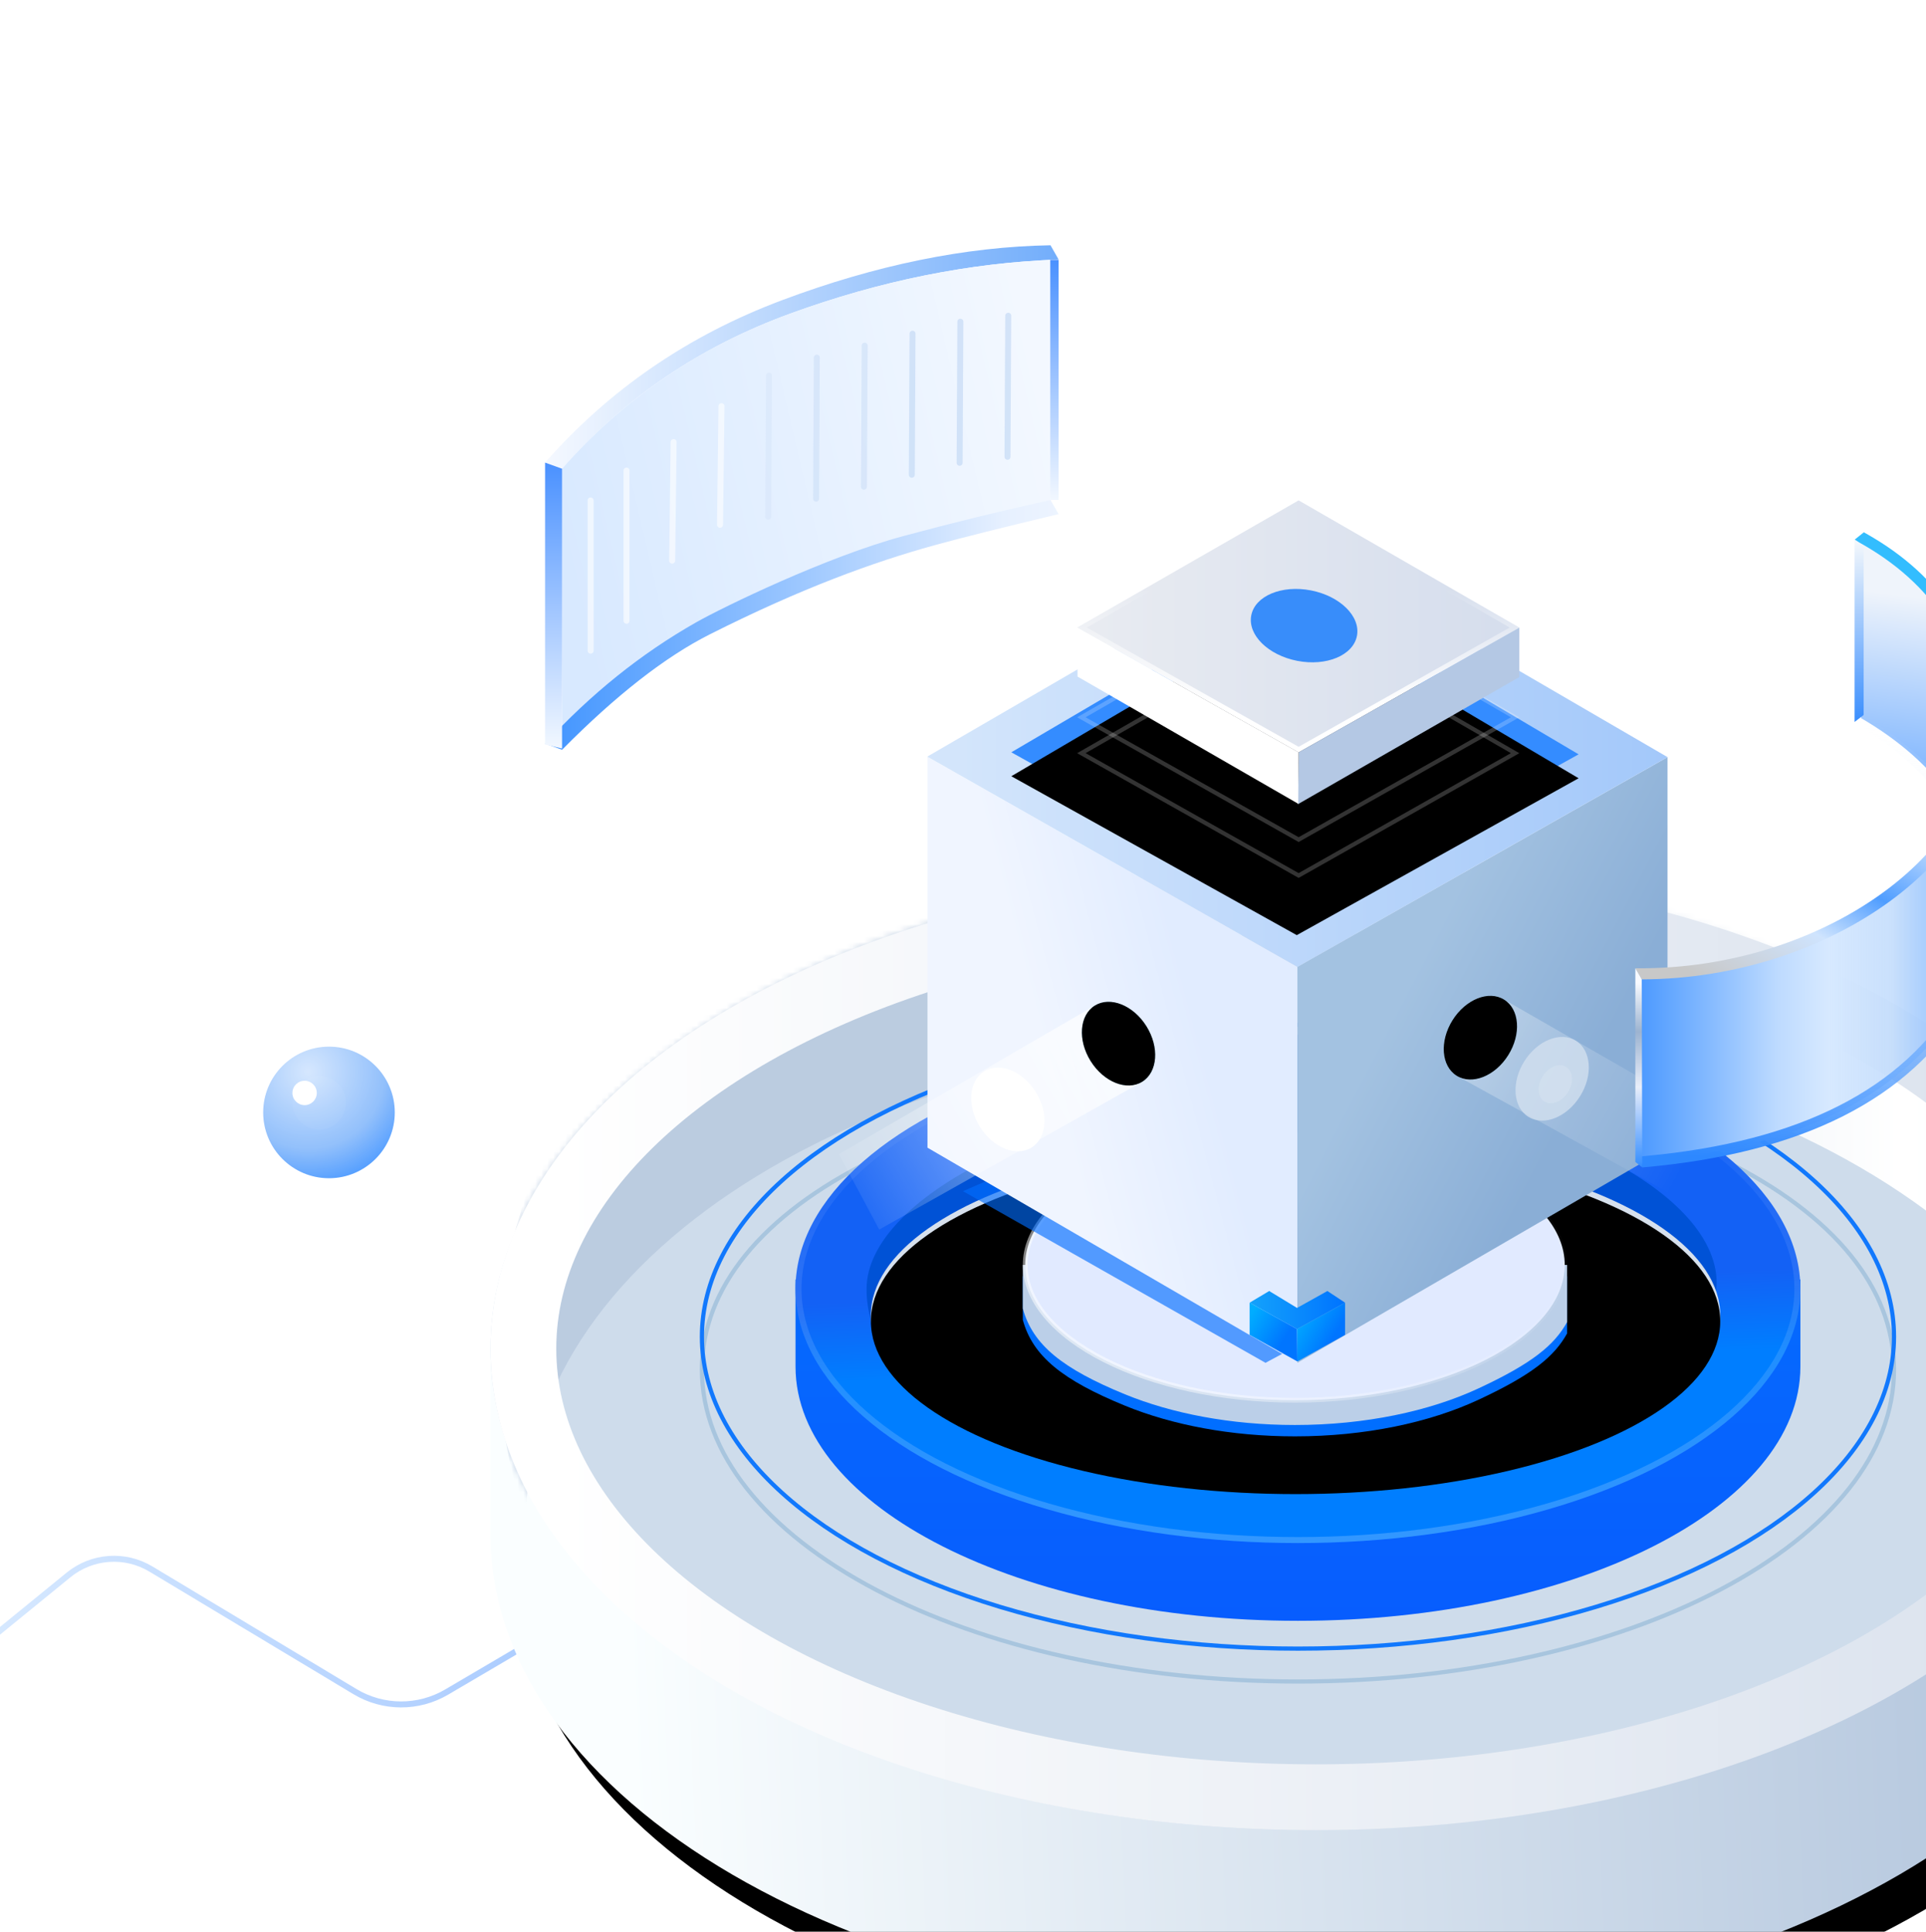 <?xml version="1.0" encoding="UTF-8"?>
<svg width="322px" height="323px" viewBox="0 0 322 323" version="1.1" xmlns="http://www.w3.org/2000/svg" xmlns:xlink="http://www.w3.org/1999/xlink">
    <title>位图</title>
    <defs>
        <linearGradient x1="0%" y1="50%" x2="89.696%" y2="51.955%" id="linearGradient-1">
            <stop stop-color="#D7E9FF" offset="0%"></stop>
            <stop stop-color="#AECEFF" offset="100%"></stop>
        </linearGradient>
        <linearGradient x1="97.172%" y1="50%" x2="7.77%" y2="51.522%" id="linearGradient-2">
            <stop stop-color="#B1C4DC" offset="0%"></stop>
            <stop stop-color="#FAFEFF" offset="100%"></stop>
        </linearGradient>
        <path d="M87,80.5 C87,80.5 87,98.86 87,111.5 C87,155.959 148.785,192 225,192 C301.215,192 363,155.959 363,111.5" id="path-3"></path>
        <filter x="-8.0%" y="-19.7%" width="118.8%" height="146.6%" filterUnits="objectBoundingBox" id="filter-4">
            <feOffset dx="4" dy="4" in="SourceAlpha" result="shadowOffsetOuter1"></feOffset>
            <feGaussianBlur stdDeviation="8" in="shadowOffsetOuter1" result="shadowBlurOuter1"></feGaussianBlur>
            <feColorMatrix values="0 0 0 0 0.35   0 0 0 0 0.587   0 0 0 0 0.886  0 0 0 0.401 0" type="matrix" in="shadowBlurOuter1" result="shadowMatrixOuter1"></feColorMatrix>
            <feOffset dx="0" dy="2" in="SourceAlpha" result="shadowOffsetOuter2"></feOffset>
            <feGaussianBlur stdDeviation="2" in="shadowOffsetOuter2" result="shadowBlurOuter2"></feGaussianBlur>
            <feColorMatrix values="0 0 0 0 0.349   0 0 0 0 0.588   0 0 0 0 0.886  0 0 0 0.348 0" type="matrix" in="shadowBlurOuter2" result="shadowMatrixOuter2"></feColorMatrix>
            <feMerge>
                <feMergeNode in="shadowMatrixOuter1"></feMergeNode>
                <feMergeNode in="shadowMatrixOuter2"></feMergeNode>
            </feMerge>
        </filter>
        <linearGradient x1="100%" y1="50%" x2="0%" y2="50%" id="linearGradient-5">
            <stop stop-color="#CEDCEB" offset="0%"></stop>
            <stop stop-color="#CEDCEB" offset="100%"></stop>
        </linearGradient>
        <ellipse id="path-6" cx="138" cy="80.5" rx="138" ry="80.5"></ellipse>
        <linearGradient x1="100%" y1="50%" x2="29.132%" y2="50%" id="linearGradient-8">
            <stop stop-color="#F7F9FB" offset="0%"></stop>
            <stop stop-color="#FFFFFF" offset="23.59%"></stop>
            <stop stop-color="#BBCCE0" offset="100%"></stop>
        </linearGradient>
        <filter x="-3.3%" y="-6.3%" width="106.6%" height="112.6%" filterUnits="objectBoundingBox" id="filter-9">
            <feGaussianBlur stdDeviation="3" in="SourceGraphic"></feGaussianBlur>
        </filter>
        <linearGradient x1="100%" y1="50%" x2="0%" y2="50%" id="linearGradient-10">
            <stop stop-color="#D9E1ED" offset="0%"></stop>
            <stop stop-color="#FFFFFF" offset="97.974%"></stop>
        </linearGradient>
        <linearGradient x1="50%" y1="0%" x2="50%" y2="100%" id="linearGradient-11">
            <stop stop-color="#056AFE" offset="0%"></stop>
            <stop stop-color="#075DFE" offset="100%"></stop>
        </linearGradient>
        <linearGradient x1="48.906%" y1="49.549%" x2="50%" y2="65.168%" id="linearGradient-12">
            <stop stop-color="#1361F5" offset="0%"></stop>
            <stop stop-color="#007EFF" offset="100%"></stop>
        </linearGradient>
        <ellipse id="path-13" cx="221.6" cy="74.907" rx="71" ry="28.907"></ellipse>
        <filter x="-3.2%" y="-7.8%" width="106.3%" height="115.6%" filterUnits="objectBoundingBox" id="filter-14">
            <feMorphology radius="2" operator="erode" in="SourceAlpha" result="shadowSpreadInner1"></feMorphology>
            <feGaussianBlur stdDeviation="3" in="shadowSpreadInner1" result="shadowBlurInner1"></feGaussianBlur>
            <feOffset dx="0" dy="1" in="shadowBlurInner1" result="shadowOffsetInner1"></feOffset>
            <feComposite in="shadowOffsetInner1" in2="SourceAlpha" operator="arithmetic" k2="-1" k3="1" result="shadowInnerInner1"></feComposite>
            <feColorMatrix values="0 0 0 0 0.085   0 0 0 0 0.545   0 0 0 0 0.985  0 0 0 0.838 0" type="matrix" in="shadowInnerInner1"></feColorMatrix>
        </filter>
        <linearGradient x1="50%" y1="0%" x2="50%" y2="100%" id="linearGradient-15">
            <stop stop-color="#F9FAFF" stop-opacity="0" offset="0%"></stop>
            <stop stop-color="#F9FAFF" offset="98.793%"></stop>
        </linearGradient>
        <linearGradient x1="103.823%" y1="48.255%" x2="17.746%" y2="56.489%" id="linearGradient-16">
            <stop stop-color="#FFFFFF" stop-opacity="0" offset="0%"></stop>
            <stop stop-color="#FFFFFF" stop-opacity="0.515" offset="100%"></stop>
        </linearGradient>
        <filter x="-13.6%" y="-27.3%" width="127.2%" height="154.7%" filterUnits="objectBoundingBox" id="filter-17">
            <feGaussianBlur stdDeviation="5" in="SourceGraphic"></feGaussianBlur>
        </filter>
        <linearGradient x1="68.626%" y1="33.931%" x2="31.854%" y2="49.793%" id="linearGradient-18">
            <stop stop-color="#E1ECFF" offset="0%"></stop>
            <stop stop-color="#F0F5FF" offset="100%"></stop>
        </linearGradient>
        <linearGradient x1="33.17%" y1="33.644%" x2="68.665%" y2="63.949%" id="linearGradient-19">
            <stop stop-color="#A3C2E1" offset="0%"></stop>
            <stop stop-color="#8AAED6" offset="100%"></stop>
        </linearGradient>
        <linearGradient x1="4.491%" y1="50%" x2="100%" y2="50%" id="linearGradient-20">
            <stop stop-color="#D3E5FB" offset="0%"></stop>
            <stop stop-color="#A3C8FA" offset="100%"></stop>
        </linearGradient>
        <polygon id="path-21" points="125.89 42.536 78.335 14.412 31.049 42.197 78.773 68.766"></polygon>
        <filter x="-5.8%" y="-10.1%" width="111.6%" height="120.2%" filterUnits="objectBoundingBox" id="filter-22">
            <feMorphology radius="3" operator="erode" in="SourceAlpha" result="shadowSpreadInner1"></feMorphology>
            <feGaussianBlur stdDeviation="2.5" in="shadowSpreadInner1" result="shadowBlurInner1"></feGaussianBlur>
            <feOffset dx="0" dy="3" in="shadowBlurInner1" result="shadowOffsetInner1"></feOffset>
            <feComposite in="shadowOffsetInner1" in2="SourceAlpha" operator="arithmetic" k2="-1" k3="1" result="shadowInnerInner1"></feComposite>
            <feColorMatrix values="0 0 0 0 0.039   0 0 0 0 0.431   0 0 0 0 0.98  0 0 0 1 0" type="matrix" in="shadowInnerInner1" result="shadowMatrixInner1"></feColorMatrix>
            <feGaussianBlur stdDeviation="1" in="SourceAlpha" result="shadowBlurInner2"></feGaussianBlur>
            <feOffset dx="0" dy="1" in="shadowBlurInner2" result="shadowOffsetInner2"></feOffset>
            <feComposite in="shadowOffsetInner2" in2="SourceAlpha" operator="arithmetic" k2="-1" k3="1" result="shadowInnerInner2"></feComposite>
            <feColorMatrix values="0 0 0 0 0   0 0 0 0 0.361   0 0 0 0 0.867  0 0 0 1 0" type="matrix" in="shadowInnerInner2" result="shadowMatrixInner2"></feColorMatrix>
            <feMerge>
                <feMergeNode in="shadowMatrixInner1"></feMergeNode>
                <feMergeNode in="shadowMatrixInner2"></feMergeNode>
            </feMerge>
        </filter>
        <linearGradient x1="10.853%" y1="56.489%" x2="100%" y2="54.788%" id="linearGradient-23">
            <stop stop-color="#FFFFFF" offset="0%"></stop>
            <stop stop-color="#FFFFFF" stop-opacity="0" offset="100%"></stop>
        </linearGradient>
        <ellipse id="path-24" cx="8.748" cy="11.5" rx="5.5" ry="7.5"></ellipse>
        <filter x="-4.5%" y="-3.3%" width="109.1%" height="106.7%" filterUnits="objectBoundingBox" id="filter-25">
            <feGaussianBlur stdDeviation="0.5" in="SourceAlpha" result="shadowBlurInner1"></feGaussianBlur>
            <feOffset dx="0" dy="0" in="shadowBlurInner1" result="shadowOffsetInner1"></feOffset>
            <feComposite in="shadowOffsetInner1" in2="SourceAlpha" operator="arithmetic" k2="-1" k3="1" result="shadowInnerInner1"></feComposite>
            <feColorMatrix values="0 0 0 0 0   0 0 0 0 0.423   0 0 0 0 0.916  0 0 0 1 0" type="matrix" in="shadowInnerInner1"></feColorMatrix>
        </filter>
        <linearGradient x1="10.853%" y1="54.416%" x2="100%" y2="53.259%" id="linearGradient-26">
            <stop stop-color="#FFFFFF" stop-opacity="0.723" offset="0%"></stop>
            <stop stop-color="#FFFFFF" stop-opacity="0.077" offset="100%"></stop>
        </linearGradient>
        <ellipse id="path-27" cx="8.748" cy="11.5" rx="5.5" ry="7.5"></ellipse>
        <filter x="-4.5%" y="-3.3%" width="109.1%" height="106.7%" filterUnits="objectBoundingBox" id="filter-28">
            <feGaussianBlur stdDeviation="0.5" in="SourceAlpha" result="shadowBlurInner1"></feGaussianBlur>
            <feOffset dx="0" dy="0" in="shadowBlurInner1" result="shadowOffsetInner1"></feOffset>
            <feComposite in="shadowOffsetInner1" in2="SourceAlpha" operator="arithmetic" k2="-1" k3="1" result="shadowInnerInner1"></feComposite>
            <feColorMatrix values="0 0 0 0 0   0 0 0 0 0.423   0 0 0 0 0.916  0 0 0 1 0" type="matrix" in="shadowInnerInner1"></feColorMatrix>
        </filter>
        <linearGradient x1="100%" y1="50%" x2="0%" y2="50%" id="linearGradient-29">
            <stop stop-color="#0074FF" offset="1.209%"></stop>
            <stop stop-color="#14A2FB" offset="100%"></stop>
        </linearGradient>
        <linearGradient x1="82.227%" y1="49.432%" x2="17.023%" y2="0%" id="linearGradient-30">
            <stop stop-color="#0075FF" offset="0%"></stop>
            <stop stop-color="#00ADFF" offset="100%"></stop>
        </linearGradient>
        <linearGradient x1="82.645%" y1="49.432%" x2="16.596%" y2="0%" id="linearGradient-31">
            <stop stop-color="#0075FF" offset="0%"></stop>
            <stop stop-color="#00ADFF" offset="100%"></stop>
        </linearGradient>
        <linearGradient x1="94.584%" y1="50%" x2="4.695%" y2="50%" id="linearGradient-32">
            <stop stop-color="#D6DEED" offset="0%"></stop>
            <stop stop-color="#E8EBF1" offset="100%"></stop>
        </linearGradient>
        <linearGradient x1="50%" y1="34.683%" x2="50%" y2="82.695%" id="linearGradient-33">
            <stop stop-color="#FFFFFF" stop-opacity="0" offset="0%"></stop>
            <stop stop-color="#FFFFFF" offset="100%"></stop>
        </linearGradient>
        <linearGradient x1="100%" y1="27.706%" x2="0%" y2="72.851%" id="linearGradient-34">
            <stop stop-color="#B4C8E4" offset="0%"></stop>
            <stop stop-color="#B4C8E4" offset="100%"></stop>
        </linearGradient>
        <linearGradient x1="0%" y1="35.302%" x2="100%" y2="71.812%" id="linearGradient-35">
            <stop stop-color="#FFFFFF" offset="0%"></stop>
            <stop stop-color="#FFFFFF" offset="100%"></stop>
        </linearGradient>
        <linearGradient x1="56.282%" y1="62.746%" x2="54.11%" y2="16.745%" id="linearGradient-36">
            <stop stop-color="#87BAFE" offset="0%"></stop>
            <stop stop-color="#EFF4FB" offset="100%"></stop>
        </linearGradient>
        <linearGradient x1="100%" y1="43.027%" x2="-6.437%" y2="43.027%" id="linearGradient-37">
            <stop stop-color="#4D9AFF" offset="0%"></stop>
            <stop stop-color="#BEDBFF" offset="36.198%"></stop>
            <stop stop-color="#D7E9FF" offset="49.782%"></stop>
            <stop stop-color="#C4DDFC" stop-opacity="0.906" offset="66.105%"></stop>
            <stop stop-color="#4998FF" offset="100%"></stop>
        </linearGradient>
        <linearGradient x1="50%" y1="0%" x2="57.851%" y2="100%" id="linearGradient-38">
            <stop stop-color="#F4F8FC" stop-opacity="0" offset="0%"></stop>
            <stop stop-color="#2D88FF" offset="100%"></stop>
        </linearGradient>
        <linearGradient x1="50%" y1="0%" x2="50%" y2="100%" id="linearGradient-39">
            <stop stop-color="#F4F8FC" offset="0%"></stop>
            <stop stop-color="#3A8EFD" offset="100%"></stop>
        </linearGradient>
        <linearGradient x1="37.533%" y1="10.659%" x2="81.469%" y2="100%" id="linearGradient-40">
            <stop stop-color="#33BDFE" offset="0%"></stop>
            <stop stop-color="#EEF5FE" offset="28.969%"></stop>
            <stop stop-color="#EEF5FE" offset="38.14%"></stop>
            <stop stop-color="#4F9DFF" offset="62.312%"></stop>
            <stop stop-color="#CFE4FE" offset="77.078%"></stop>
            <stop stop-color="#C8C8C8" offset="100%"></stop>
        </linearGradient>
        <linearGradient x1="50%" y1="7.406%" x2="50%" y2="100%" id="linearGradient-41">
            <stop stop-color="#F8FAFF" offset="0%"></stop>
            <stop stop-color="#9CB3D0" offset="26.368%"></stop>
            <stop stop-color="#E9EEFA" offset="56.3%"></stop>
            <stop stop-color="#318CFF" offset="100%"></stop>
        </linearGradient>
        <linearGradient x1="99.175%" y1="50%" x2="-2.929%" y2="50%" id="linearGradient-42">
            <stop stop-color="#73AEFB" offset="0%"></stop>
            <stop stop-color="#F9FBFF" offset="100%"></stop>
        </linearGradient>
        <linearGradient x1="100%" y1="41.649%" x2="0%" y2="63.789%" id="linearGradient-43">
            <stop stop-color="#F3F8FF" offset="0%"></stop>
            <stop stop-color="#D8E9FF" offset="100%"></stop>
        </linearGradient>
        <linearGradient x1="119.014%" y1="50%" x2="0.79%" y2="50%" id="linearGradient-44">
            <stop stop-color="#F9FBFF" offset="0%"></stop>
            <stop stop-color="#E6F0FF" offset="25.302%"></stop>
            <stop stop-color="#4295FF" offset="100%"></stop>
        </linearGradient>
        <linearGradient x1="50%" y1="0%" x2="50%" y2="100%" id="linearGradient-45">
            <stop stop-color="#4A91FF" offset="0%"></stop>
            <stop stop-color="#F1F7FF" offset="99.494%"></stop>
        </linearGradient>
        <linearGradient x1="50%" y1="0%" x2="50%" y2="100%" id="linearGradient-46">
            <stop stop-color="#4A91FF" offset="0%"></stop>
            <stop stop-color="#F1F7FF" offset="99.494%"></stop>
        </linearGradient>
        <radialGradient cx="34.046%" cy="18.959%" fx="34.046%" fy="18.959%" r="83.874%" id="radialGradient-47">
            <stop stop-color="#C4DDFD" offset="0%"></stop>
            <stop stop-color="#64A5FA" offset="70.296%"></stop>
            <stop stop-color="#348BFC" offset="87.613%"></stop>
            <stop stop-color="#1279FF" offset="100%"></stop>
        </radialGradient>
        <filter x="-20.1%" y="-20.1%" width="140.2%" height="140.2%" filterUnits="objectBoundingBox" id="filter-48">
            <feGaussianBlur stdDeviation="0.6" in="SourceGraphic"></feGaussianBlur>
        </filter>
        <filter x="-44.2%" y="-44.2%" width="188.4%" height="188.4%" filterUnits="objectBoundingBox" id="filter-49">
            <feGaussianBlur stdDeviation="0.6" in="SourceGraphic"></feGaussianBlur>
        </filter>
    </defs>
    <g id="页面-1" stroke="none" stroke-width="1" fill="none" fill-rule="evenodd">
        <g id="位图" transform="translate(-5, 41)">
            <g id="底座" transform="translate(0, 104)">
                <path d="M98.291,126.971 L79.671,137.913 C74.935,140.696 69.056,140.668 64.347,137.839 L30.227,117.341 C25.89,114.736 20.386,115.13 16.465,118.326 L0.917,131 L0.917,131" id="路径-10" stroke="url(#linearGradient-1)" stroke-linecap="round"></path>
                <g id="路径">
                    <use fill="black" fill-opacity="1" filter="url(#filter-4)" xlink:href="#path-3"></use>
                    <use fill="url(#linearGradient-2)" fill-rule="evenodd" xlink:href="#path-3"></use>
                </g>
                <g id="椭圆形" transform="translate(87, 0)">
                    <mask id="mask-7" fill="white">
                        <use xlink:href="#path-6"></use>
                    </mask>
                    <use id="蒙版" fill="url(#linearGradient-5)" xlink:href="#path-6"></use>
                    <path d="M116.597,-34.665 C156.336,-34.665 230.015,-3.702 260,35 C285.023,67.298 270,108.5 270,108.5 C270,64.041 210.902,28 138,28 C65.098,28 6,64.041 6,108.5 C6,108.5 -7.383,78.384 11.291,42.46 C29.826,6.803 80.282,-34.665 116.597,-34.665 Z" fill="url(#linearGradient-8)" filter="url(#filter-9)" mask="url(#mask-7)"></path>
                </g>
                <ellipse id="椭圆形" stroke="url(#linearGradient-10)" stroke-width="11" cx="225" cy="80.5" rx="132.5" ry="75"></ellipse>
                <path d="M222,34.85 C249.958,34.85 275.233,40.111 293.349,49.079 C302.307,53.513 309.513,58.853 314.414,64.913 C319.076,70.678 321.65,77.094 321.65,84 C321.65,91.036 318.98,97.742 314.152,103.86 C309.11,110.251 301.719,115.998 292.548,120.813 C274.493,130.292 249.55,136.15 222,136.15 C194.45,136.15 169.507,130.292 151.452,120.813 C142.281,115.998 134.89,110.251 129.848,103.86 C125.02,97.742 122.35,91.036 122.35,84 C122.35,77.094 124.924,70.678 129.586,64.913 C134.487,58.853 141.693,53.513 150.651,49.079 C168.767,40.111 194.042,34.85 222,34.85 Z" id="椭圆形" stroke="#A8C5DE" stroke-width="0.7"></path>
                <ellipse id="椭圆形" stroke="#1178FD" stroke-width="0.7" cx="222" cy="78.5" rx="99.65" ry="52.15"></ellipse>
                <path d="M267,66.761 L176,66.761 C176,69.254 176,70.5 176,70.5 C176,82.926 196.371,93.521 221.5,93.521 C246.629,93.521 267,82.926 267,70.5 L267,66.761 Z" id="路径" fill="#FF0000" opacity="0.2"></path>
                <path d="M138,83.5 C138,106.972 175.608,126 222,126 C268.392,126 306,106.972 306,83.5 C306,83.5 306,78.641 306,68.924 L138,68.924 L138,83.5 Z" id="路径" fill="url(#linearGradient-11)"></path>
                <ellipse id="椭圆形" fill="url(#linearGradient-12)" cx="222" cy="70.5" rx="84" ry="42.5"></ellipse>
                <path d="M206.994,97.462 C245.654,97.462 292,85.24 292,69.5 C292,53.76 260.774,37.792 222.114,37.792 C183.454,37.792 149.878,54.76 149.878,70.5 C149.878,86.24 168.334,97.462 206.994,97.462 Z" id="椭圆形" fill="#0052D6"></path>
                <g id="椭圆形">
                    <use fill="#D6E0ED" fill-rule="evenodd" xlink:href="#path-13"></use>
                    <use fill="black" fill-opacity="1" filter="url(#filter-14)" xlink:href="#path-13"></use>
                </g>
                <ellipse id="椭圆形" stroke="url(#linearGradient-15)" opacity="0.2" cx="222" cy="70.5" rx="83.5" ry="42"></ellipse>
                <path d="M267,68.4 L176,68.4 C176,73.253 176,75.68 176,75.68 C177.658,81.78 182.672,85.763 193.089,90.032 C200.875,93.222 210.752,95.161 221.5,95.161 C233.262,95.161 243.981,92.839 252.058,89.096 C261.236,84.841 264.874,81.78 267,77.945 L267,68.4 Z" id="路径" fill="#006EFF"></path>
                <path d="M267,66.5 L176,66.5 C176,71.353 176,73.78 176,73.78 C177.658,79.88 182.672,83.863 193.089,88.132 C200.875,91.322 210.752,93.261 221.5,93.261 C233.262,93.261 243.981,90.939 252.058,87.196 C261.236,82.941 264.874,79.88 267,76.045 L267,66.5 Z" id="路径" fill="#BBCFE8"></path>
                <path d="M221.5,44.4 C233.994,44.4 245.308,46.899 253.496,50.949 C257.635,52.995 260.972,55.436 263.248,58.152 C265.402,60.724 266.6,63.541 266.6,66.5 C266.6,69.482 265.384,72.351 263.199,74.985 C260.898,77.76 257.527,80.273 253.351,82.386 C245.175,86.522 233.921,89.121 221.5,89.121 C209.079,89.121 197.825,86.522 189.649,82.386 C185.473,80.273 182.102,77.76 179.801,74.985 C177.616,72.351 176.4,69.482 176.4,66.5 C176.4,63.541 177.598,60.724 179.752,58.152 C182.028,55.436 185.365,52.995 189.504,50.949 C197.692,46.899 209.006,44.4 221.5,44.4 Z" id="椭圆形" stroke="url(#linearGradient-16)" stroke-width="0.8" fill="#E1EAFF"></path>
                <polygon id="路径-16" fill="#006EFF" opacity="0.794" filter="url(#filter-17)" points="166 54.166 216.572 82.865 276.481 50.727 225.914 28"></polygon>
            </g>
            <g id="正方形" transform="translate(143.03, 42.588)">
                <polygon id="路径-9" fill="url(#linearGradient-18)" points="17.031 42.948 17.031 108.304 78.877 144.277 78.877 78.073"></polygon>
                <polygon id="路径-9" fill="url(#linearGradient-19)" points="140.754 43.002 140.754 108.359 78.877 144.277 78.877 78.073"></polygon>
                <polygon id="路径-9" fill="url(#linearGradient-20)" points="140.754 43.002 78.877 7 17 42.918 78.877 78.073"></polygon>
                <g id="路径-9">
                    <use fill="#348CFF" fill-rule="evenodd" xlink:href="#path-21"></use>
                    <use fill="black" fill-opacity="1" filter="url(#filter-22)" xlink:href="#path-21"></use>
                </g>
                <g id="编组-2" transform="translate(100.721, 78.412)">
                    <path d="M6.5,13.307 C3.462,13.307 1,16.665 1,20.807 C1,24.949 3.462,28.307 6.5,28.307 L46.705,26.113 L45.755,11.841 L6.5,13.307 Z" id="路径" fill="url(#linearGradient-23)" opacity="0.3" transform="translate(23.853, 20.074) rotate(32) translate(-23.853, -20.074) "></path>
                    <g id="椭圆形" transform="translate(8.748, 11.5) rotate(32) translate(-8.748, -11.5) ">
                        <use fill="#A7DFFF" fill-rule="evenodd" xlink:href="#path-24"></use>
                        <use fill="black" fill-opacity="1" filter="url(#filter-25)" xlink:href="#path-24"></use>
                    </g>
                    <ellipse id="椭圆形" fill="#D2E0EF" opacity="0.8" transform="translate(20.748, 18.375) rotate(32) translate(-20.748, -18.375) " cx="20.748" cy="18.375" rx="5.5" ry="7.5"></ellipse>
                    <ellipse id="椭圆形" fill="#D2E0EF" opacity="0.8" transform="translate(21.275, 19.284) rotate(32) translate(-21.275, -19.284) " cx="21.275" cy="19.284" rx="2.5" ry="3.409"></ellipse>
                </g>
                <g id="编组-2" transform="translate(29.221, 101.912) scale(-1, 1) translate(-29.221, -101.912) translate(0.721, 79.412)">
                    <path d="M5.765,16.018 C2.727,16.018 0.265,19.376 0.265,23.518 C0.265,27.66 2.727,31.018 5.765,31.018 L56.16,28.678 L55.209,14.406 L5.765,16.018 Z" id="路径" fill="url(#linearGradient-26)" transform="translate(28.212, 22.712) rotate(32) translate(-28.212, -22.712) "></path>
                    <g id="椭圆形" transform="translate(8.748, 11.5) rotate(32) translate(-8.748, -11.5) ">
                        <use fill="#A7DFFF" fill-rule="evenodd" xlink:href="#path-27"></use>
                        <use fill="black" fill-opacity="1" filter="url(#filter-28)" xlink:href="#path-27"></use>
                    </g>
                    <ellipse id="椭圆形" fill="#FFFFFF" transform="translate(27.252, 22.5) rotate(32) translate(-27.252, -22.5) " cx="27.252" cy="22.5" rx="5.5" ry="7.5"></ellipse>
                </g>
                <path d="M79.083,15.48 L115.274,36.343 L79.083,56.796 L42.758,36.343 L79.083,15.48 Z" id="路径-141" stroke="#FFFFFF" stroke-width="0.7" opacity="0.2"></path>
                <path d="M79.083,21.48 L115.274,42.343 L79.083,62.796 L42.758,42.343 L79.083,21.48 Z" id="路径-141" stroke="#FFFFFF" stroke-width="0.7" opacity="0.2"></path>
                <g id="编组-5" transform="translate(70.887, 132.269)">
                    <polygon id="路径-139" fill="url(#linearGradient-29)" points="1.1380417e-12 1.953 3.273 -4.4408921e-16 7.929 2.831 13.005 -4.4408921e-16 15.961 1.953 7.929 6.366"></polygon>
                    <polygon id="路径-140" fill="url(#linearGradient-30)" points="0 1.953 0 7.334 7.98 11.779 7.929 6.366"></polygon>
                    <polygon id="路径-140" fill="url(#linearGradient-31)" points="15.961 1.953 15.961 7.334 7.98 11.779 7.929 6.366"></polygon>
                </g>
                <polygon id="路径-141" fill="url(#linearGradient-32)" points="42.05 21.346 79.083 42.197 115.981 21.346 79.083 0.076"></polygon>
                <ellipse id="椭圆形" fill="#388DFA" transform="translate(79.997, 21.017) rotate(-79) translate(-79.997, -21.017) " cx="79.997" cy="21.017" rx="6" ry="9"></ellipse>
                <path d="M79.083,0.538 L115.174,21.342 L79.083,41.738 L42.859,21.342 L79.083,0.538 Z" id="路径-141" stroke="url(#linearGradient-33)" stroke-width="0.8"></path>
                <polygon id="路径-141" fill="url(#linearGradient-34)" points="78.947 50.883 79.083 42.197 115.981 21.346 115.981 29.614"></polygon>
                <polygon id="路径-141" fill="url(#linearGradient-35)" points="42.05 21.346 79.083 42.197 79.015 50.807 42.118 29.537"></polygon>
            </g>
            <g id="右边卷" transform="translate(308, 101.5) scale(-1, 1) translate(-308, -101.5) translate(278, 48)">
                <path d="M21.843,0.814 C9.02,9.248 2.171,19.67 1.294,32.08 C0.418,44.49 0.18,54.241 0.581,61.334 C1.957,48.64 9.044,38.553 21.843,31.074 C21.843,31.074 21.843,20.987 21.843,0.814 Z" id="路径-7" fill="url(#linearGradient-36)"></path>
                <path d="M58.522,105.271 C32.097,102.976 14.268,93.995 5.034,78.33 C-0.068,69.674 -0.766,58.514 5.007,48.019 C5.922,46.357 10.304,60.784 29.73,67.969 C42.68,72.758 52.278,74.948 58.522,74.538 L58.522,105.271 Z" id="路径-8" fill="url(#linearGradient-37)"></path>
                <path d="M21.424,30.548 L22.885,31.769 C22.769,31.842 22.181,32.268 22.066,32.342 C16.377,35.954 12.017,39.731 8.983,43.662 C0.574,54.556 -0.28,67.485 5.835,77.858 C14.806,93.078 32.101,101.896 57.821,104.275 L58.603,104.345 L58.442,106.197 C31.743,103.878 13.639,94.76 4.233,78.802 C-2.269,67.772 -1.36,54.02 7.511,42.527 C10.645,38.466 15.084,34.602 20.826,30.927 L21.424,30.548 Z" id="路径" fill="url(#linearGradient-38)" fill-rule="nonzero"></path>
                <polygon id="路径-9" fill="url(#linearGradient-39)" fill-rule="nonzero" points="22.942 31.711 22.942 1.339 21.424 1.339 21.424 30.548"></polygon>
                <path d="M21.394,-2.4018346e-14 L22.915,1.221 C22.852,1.255 22.168,1.697 22.106,1.731 C9.923,8.524 3.317,18.636 2.221,32.155 C0.566,52.564 27.158,72.494 57.819,72.89 L59.594,72.89 C58.916,74.134 58.548,74.755 58.49,74.755 C26.585,74.643 -1.402,53.833 0.368,32.005 C1.507,17.953 8.39,7.338 20.954,0.246 L21.394,-2.4018346e-14 Z" id="路径-7" fill="url(#linearGradient-40)" fill-rule="nonzero"></path>
                <polygon id="路径-2" fill="url(#linearGradient-41)" points="58.522 74.755 59.594 72.89 59.594 105.271 58.442 106.197"></polygon>
            </g>
            <g id="编组-6" transform="translate(96.13, 0.009)">
                <path d="M0,36.34 L2.84,37.362 C13.158,25.587 25.859,16.946 40.944,11.438 C56.028,5.93 70.998,2.91 85.854,2.377 L84.498,0 C70.269,0.24 55.317,3.298 39.64,9.175 C23.964,15.052 10.751,24.107 0,36.34 Z" id="路径-12" fill="url(#linearGradient-42)"></path>
                <path d="M2.84,80.533 L2.84,37.362 C13.158,25.587 25.859,16.946 40.944,11.438 C56.028,5.93 70.998,2.91 85.854,2.377 L84.498,42.579 C64.999,48.484 52.546,52.172 47.137,53.643 C35.8,56.726 21.034,65.689 2.84,80.533 Z" id="路径-12" fill="url(#linearGradient-43)"></path>
                <path d="M3.83693077e-13,83.331 L2.84,84.352 C11.843,75.244 20.091,68.804 27.583,65.032 C42.927,57.307 54.932,52.964 65.033,50.175 C69.551,48.927 76.491,47.187 85.854,44.955 L84.498,42.579 C76.258,44.411 68.062,46.424 59.91,48.618 C47.018,52.088 29.679,60.539 25.277,63.034 C16.076,68.249 7.65,75.014 3.83693077e-13,83.331 Z" id="路径-12" fill="url(#linearGradient-44)"></path>
                <polygon id="路径-13" fill="url(#linearGradient-45)" points="84.459 2.449 84.459 42.579 85.854 42.579 85.854 2.449"></polygon>
                <polygon id="路径-11" fill="url(#linearGradient-46)" points="0 36.34 2.84 37.362 2.84 84.142 0 83.471"></polygon>
                <line x1="7.615" y1="42.665" x2="7.615" y2="67.785" id="路径-17" stroke="#FFFFFF" opacity="0.6" stroke-linecap="round"></line>
                <line x1="13.615" y1="37.665" x2="13.615" y2="62.785" id="路径-17" stroke="#FFFFFF" opacity="0.6" stroke-linecap="round"></line>
                <line x1="21.492" y1="32.903" x2="21.248" y2="52.729" id="路径-17" stroke="#FFFFFF" opacity="0.6" stroke-linecap="round"></line>
                <line x1="29.492" y1="26.903" x2="29.248" y2="46.729" id="路径-17" stroke="#FFFFFF" opacity="0.6" stroke-linecap="round"></line>
                <line x1="77.431" y1="11.784" x2="77.309" y2="35.371" id="路径-17备份" stroke="#BED6F4" opacity="0.6" stroke-linecap="round"></line>
                <line x1="69.431" y1="12.784" x2="69.309" y2="36.371" id="路径-17备份-2" stroke="#BED6F4" opacity="0.6" stroke-linecap="round"></line>
                <line x1="61.431" y1="14.784" x2="61.309" y2="38.371" id="路径-17备份-3" stroke="#BED6F4" opacity="0.6" stroke-linecap="round"></line>
                <line x1="53.431" y1="16.784" x2="53.309" y2="40.371" id="路径-17备份-4" stroke="#BED6F4" opacity="0.4" stroke-linecap="round"></line>
                <line x1="45.431" y1="18.784" x2="45.309" y2="42.371" id="路径-17备份-5" stroke="#BED6F4" opacity="0.4" stroke-linecap="round"></line>
                <line x1="37.431" y1="21.784" x2="37.309" y2="45.371" id="路径-17备份-6" stroke="#BED6F4" opacity="0.2" stroke-linecap="round"></line>
            </g>
            <g id="编组-8" opacity="0.7" transform="translate(49, 134)">
                <circle id="椭圆形" fill="url(#radialGradient-47)" cx="11" cy="11" r="11"></circle>
                <circle id="椭圆形" fill="#FFFFFF" opacity="0.2" filter="url(#filter-48)" cx="9.37" cy="9.37" r="4.481"></circle>
                <circle id="椭圆形" fill="#FFFFFF" filter="url(#filter-49)" cx="6.926" cy="7.741" r="2.037"></circle>
            </g>
        </g>
    </g>
</svg>